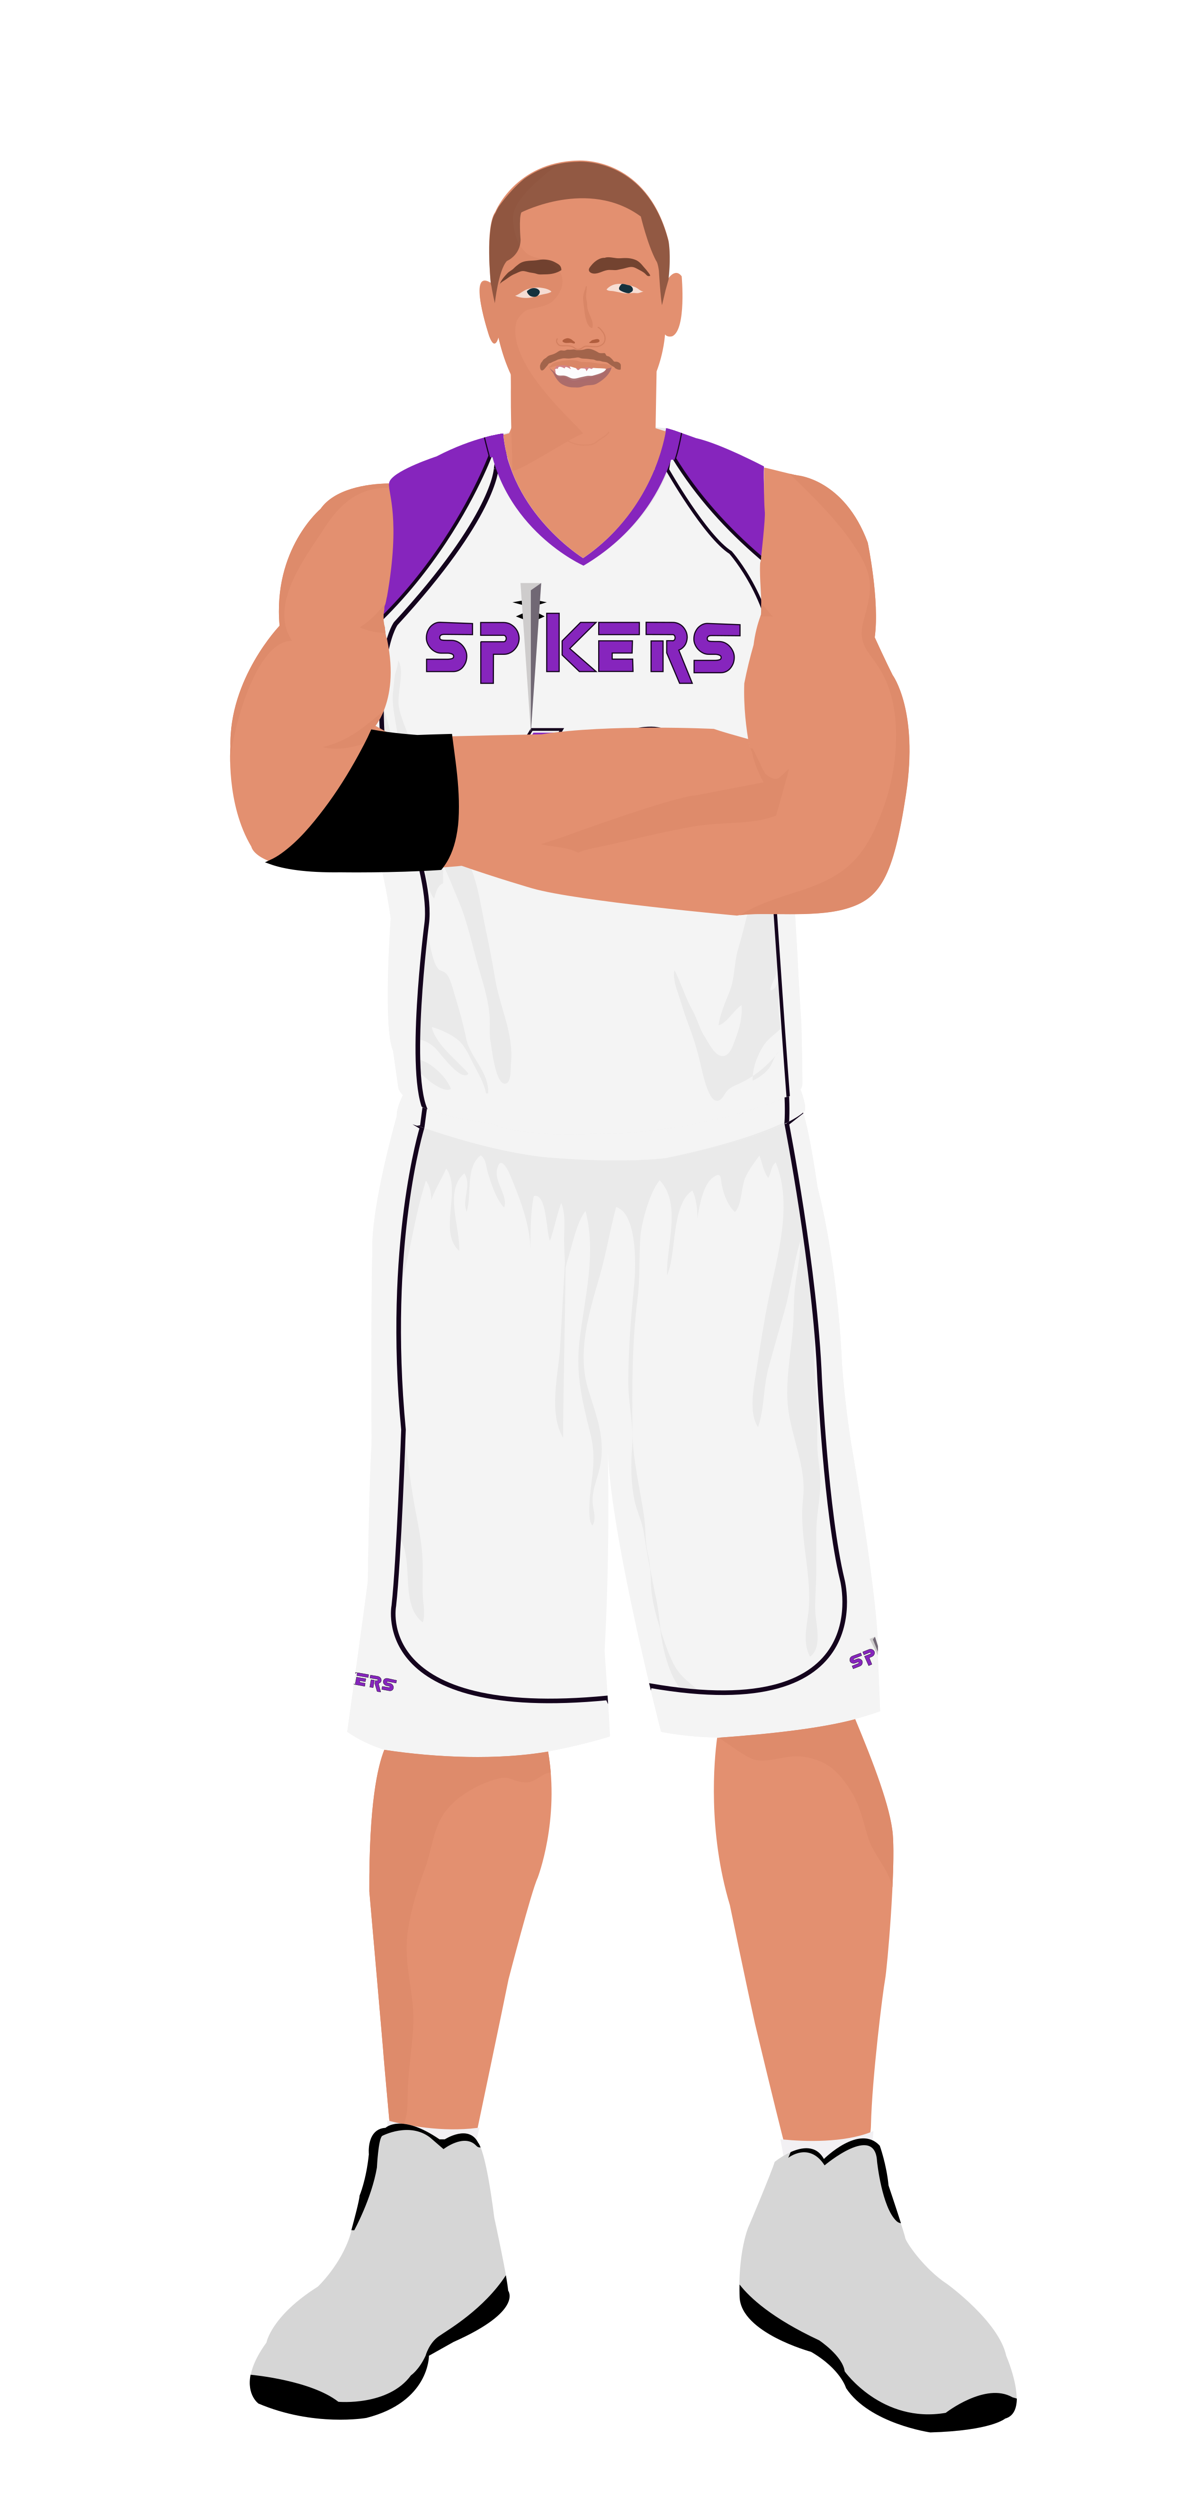 			<svg id="s63d2eff2a143d" xmlns="http://www.w3.org/2000/svg" xmlns:xlink="http://www.w3.org/1999/xlink" x="0px" y="0px" width="1029.1px" height="2172px" viewBox="0 0 1029.1 2172">
			
			<defs>
				<style type="text/css"><![CDATA[
								
									#s63d2eff2a143d .headband .base{fill:#F2F0F3;}
					#s63d2eff2a143d .headband .shadow{fill:#e8e6e9;}
					#s63d2eff2a143d .skin{fill:#e39070;}
					#s63d2eff2a143d .skin.shadow{fill:#de8b6b;}
					#s63d2eff2a143d .arms .wrap {fill:#000000;stroke-width:4;stroke:#000000}
					#s63d2eff2a143d .legs .wrap {fill:#7211a9;stroke-width:4;stroke:#7211a9}
					#s63d2eff2a143d .legs .socks {fill:#F2F0F3;stroke-width:3;stroke:#F2F0F3}
					#s63d2eff2a143d .shoes .base{fill:#d6d6d6;}
					#s63d2eff2a143d .shoes .sole{fill:#000000;}
								#s63d2eff2a143d .waist-base .uniform{fill:#e5e5e5;}
				]]></style>
			</defs>

			<defs><style type="text/css"><![CDATA[
#s63d2eff2a143d .uniform{fill:#f4f4f4;}
#s63d2eff2a143d .uniform.shadow{fill:#eaeaea;}
#s63d2eff2a143d .uniform-pattern .pattern-1{fill:#8625BD;}
#s63d2eff2a143d .uniform-pattern .pattern-2{fill:#f4f4f4;}
#s63d2eff2a143d .uniform-pattern .pattern-3{fill:#f4f4f4; stroke:#14041d;}
#s63d2eff2a143d .uniform-pattern .pattern-4{fill:#8625BD; stroke:#14041d;}
#s63d2eff2a143d .uniform-pattern .pattern-5{fill:#8625BD; stroke:#14041d;}
#s63d2eff2a143d .uniform-pattern .identifiers .logo path{ fill:#8625BD;stroke:#14041d;}
#s63d2eff2a143d .uniform-pattern .identifiers .number .front path{ fill:#8625BD; stroke-width:10; stroke:#f4f4f4;}
#s63d2eff2a143d .uniform-pattern .identifiers .number .stroke path{ fill:#14041d; stroke-width:40; stroke:#14041d;}
]]></style></defs>
<g class="uniform uniform-base"><g class="jersey jersey-base"><path class="uniform" d="M324.6,723.6c5.6,24.6,11.8,49.4,15,74.4c0,0-6.9,94.4,2,114.8l4.6,31.9c0,0,0.9,21.2,82.3,31.8c0,0,19.5,12.4,96.4,8c0,0,38,2.7,106.2-14.2c0,0,38-9.7,50.4-16.8c0,0,15.9-1.8,15.9-12.4c0-10.6-0.2-23.7-0.9-51.5c0,0-2.7-42.5-3.3-58.4c0,0-3.8-66.1-4.6-78.5c0,0,8.8-61,9.7-84c0,0,0-29.2,2.7-52.2c0,0-31-101.7-31.9-129.2c0,0-6.4-60.2-5.1-82.1c0,0-37.8-19.9-59.1-24.6c0,0-21.9-8-25.9-8.6c0,0-8,69-72.3,112.8c0,0-63.3-39.2-69.4-108.2c0,0-24.8,2.7-57.9,19.9c0,0-34.1,11.1-40.3,20.8c-6.2,9.7,15,39.8-19.5,169c0,0.1,0,0.2,0,0.3c-1.4,11.4-2.8,22.8-4.4,34.2c-1.8,12.6-6.1,26.6-5.9,39.2c0.1,8.7,6.8,32.3,14.3,56.9"/><path class="uniform shadow" d="M323.6,716.8c7.7,25.1,16.4,51.1,20.1,63.2c5.9,19.1,7.8,36,7.8,56.5c0,13.7-3.5,25.5-6.7,38.5c-1.8,7.5-4.8,23.2-0.1,30c1.5-4.8,3.2-9.7,4.8-14.4c2,11.6,5.2,29.3,13.3,38.7c4.7,5.4,21.2,20.9,29.2,16.7c-3.4-8.5-9.9-15-17.2-20.5c-6.8-5.1-18.4-5.7-16.7-15.8c2.1-12.8,16.7-3.4,21.7,2.4c4,4.6,21.5,28.1,27.4,20.6c-9.6-11.3-28.8-25.5-31.9-40.5c6.6,1.6,17.7,6.8,23,11.4c6.1,5.3,9.3,13.2,12.9,20.2c3.9,7.7,9.9,17.5,11.2,26c0.4,0,1.4,0.1,1.9,0.1c1-18.7-15.7-31-19.1-47.7c-2.6-12.6-6.2-25.7-10-37.8c-1.6-5.3-3.7-14.9-7.6-18.8c-1.8-1.9-5.1-2.1-6.5-3.7c-4.8-5.3-6.5-18.1-8.3-24.8c-2.7-9.9-7.8-17.5-12.8-26.5c-10.3-18.7-17.7-45.6-15.7-67c2,1.6,4,3,6.4,3.4c0.1-2.9,0.5-5.9,1.2-8.7c3.6,7.3,8.8,14.4,12.9,21.6c6.9,12.2,4,30.2,12.6,40.8c1.2-4.7,2.7-11.5,7.7-13.3c0.2-4.9-0.4-10.4,0.6-14.9c4.5,9.2,8.2,19.2,12.3,28.7c8.4,19.5,12.2,39.5,18.1,59.8c4.3,14.9,9.3,30.2,9.6,45.8c0.1,6.3-0.5,12.5,0.8,18.7c0.9,4.7,4.2,38.4,13.3,35.8c4.6-1.3,4-13.6,4.3-17.2c2.6-26.3-9.5-48.4-13.7-73.5c-2.4-14.6-5.1-28.3-8.2-43c-4.7-22.2-7.3-45.6-18.4-65.5c-4-7.1-7-14.6-11.3-21c-5.4-8-10.6-16.2-14.1-25.7c-2.5-7-3.7-14.9-7.2-21.5c-3.2-6-8.6-10.3-11.2-16.9c-1.5-3.9-2.1-8-3.2-12c-2.8-10.5-8.7-21.2-10.2-31.8c-1.6-11.3,5.4-30.4-0.5-39.6c-0.1,5.7-3.1,11-3.4,16.8c-0.3,4-0.8,7.9-1.2,11.9c-1.6,18.5,8.7,40.8,3.2,58.1c-3.4-4-2.9-12.3-3.9-17c-3-15.1-6.7-28.3-14.3-42.2c4.7,11.9,4.8,27.3,4.9,40c0,9-2.3,17.2-2,26.3c0.3,8.8,2.9,17.1,3.9,25.7c-6.4-5.9-11.3,20.1-9,30.3"/><path class="uniform shadow" d="M660.1,650c0.5-11.7-0.1-23.1,2.5-34.4c1.1-4.9,2-9.6,2.1-14.6c0.2-7.3-0.3-15.1,0.1-22.2c8.2,10.1,11.9,22.7,19.1,33.2c1.6-4.2,0.5-10.4,0.7-15.1c7.3,7,11,25.7,11.9,35.4c1.5,16.6-4.4,33.9-8.1,49.9c-2.7,11.9-3.5,24.1-5.2,36.1c-2.2,15.5-7.6,30.4-6.5,46.5c7.1-1.3,7.5,10.2,6.6,14.9c-2.5,13.6-5.1,23.4-4.7,37.4c0.3,10.3-2.1,18.9-4,28.8c-0.8,4.1-5.6,11.5-4.9,14.6c9.6-2.8,4.5-17.3,10.9-19.4c0.7,10.5-3.3,18.2-3.9,28.2c-0.5,8.7,1.1,16.9,2.1,25.4c2.1-1,3.5-3.2,3.7-5.5c-5.7,7.8-14.4,11.6-19.5,20.1c-5.2,8.6-9.2,19.4-8.8,29.5c5.8-2.7,12.5-7.4,15.7-13.1c2.9-5,2.9-8.3,7.4-12.3c-9.7,11.7-19.8,20.7-33.3,27.3c-4.8,2.3-8.8,3.3-12.4,7.4c-2.2,2.5-4.3,9-9.2,8.1c-7.2-1.3-11.9-24.9-13.5-31.6c-2.9-12.9-6.6-24.2-11.2-36.4c-3.2-8.5-5.7-17.4-8.6-26c-2-5.8-4.4-13.7-2.8-19.3c5.8,11.3,9.2,23.4,15.5,34.6c4.3,7.7,6.1,16.1,10.9,23.4c3.2,5,8.4,16.2,15,16.5c7.1,0.3,9.7-10.3,11.7-15.5c3.6-9.2,5.9-18.7,5.1-28.7c-6.7,4.3-12.6,15.5-20,17.6c1.4-10,5.9-20,9.7-29.6c4.6-11.7,3.7-24.4,7.3-36.6c6.2-20.7,10.5-42.1,16.7-62.9c6.9-23.3,15.6-61.2,6.3-85.4c-5.1,4.4-4.9,13.3-6.2,19.6c-1.6,7.6-3.8,15.4-7,22.5c-4.8,10.7-11.6,15.3-23.7,17.1c-0.4-6.1,2.7-12,3.3-18.1c0.4-3.8-0.8-8.1-0.1-11.8c1.1-5.7,4.9-10.4,6-16c0.7-3.1,0.6-6.1,1.5-9c4.1,2.4,8.3,7.5,10,12.1c2.3-10.1,5.6-20.2,8.4-30.1c1.6-5.6,2.2-11.3,5.3-16.6"/><path class="uniform shadow" d="M424.4,379.2c11.1,80.6,82.8,112.2,82.8,112.2c80.8-47.9,81-116.6,81-116.6l-9-2.8c0,0-8,69-72.3,112.8c0,0-63.3-39.2-69.4-108.2l-11.5,2.2C425.4,378.9,424.9,379,424.4,379.2z"/><path class="uniform shadow" d="M506.8,484.8C571.2,441,579.2,372,579.2,372c-88.3-7.5-141.8,4.6-141.8,4.6C443.6,445.6,506.8,484.8,506.8,484.8z"/><path class="uniform shadow" d="M346.4,411c-3.3,2.1-5.9,4.2-7.2,6.3c-6.2,9.7,15,39.8-19.5,169c0,0.1,0,0.2,0,0.3c-1.4,11.4-2.8,22.8-4.4,34.2c-1.7,12.3-5.9,25.9-5.9,38.3C358.9,511.6,354,440.6,346.4,411z"/><path class="uniform shadow" d="M664.1,405.1c0,0-3.6-1.9-9.1-4.6c-2.9,33-6,131.5,45.4,222.1c0.2-2.1,0.4-4.2,0.6-6.3c0,0-31-101.7-31.9-129.2C669.2,487.2,662.8,427,664.1,405.1z"/></g><g class="waist waist-base"><path class="uniform shadow" d="M681.6,953.4c-12.4,7.1-50.4,16.8-50.4,16.8C563,987.1,525,984.4,525,984.4c-77,4.4-96.4-8-96.4-8c-52.5-6.8-71.5-18.1-78.3-25.2c-8.3,17.5-4.6,21.2-4.6,21.2c2,0.7,30.5,10,30.5,10c63.7,21.2,101.5,23.2,101.5,23.2c65.7,5.3,100.9,0.7,100.9,0.7c102.8-19.9,120.8-41.1,120.8-41.1c1.3-3.2-0.9-11.1-3.6-18.6C691.5,952.3,681.6,953.4,681.6,953.4z"/></g><g class="shorts shorts-base"><path class="uniform" d="M763,1437.6c2-38.5-23.2-183.8-23.2-183.8c-6-37.8-8-69.7-8-69.7c-4-89.6-21.2-152.6-21.2-152.6c-5.9-39.9-10-57.4-12.6-65.1c-5.6,4.8-31.3,22.8-119.5,39.9c0,0-35.2,4.6-100.9-0.7c0,0-37.8-2-101.5-23.2c0,0-28.5-9.3-30.5-10c0,0-0.6-0.7-0.8-2.7c-24.2,87.8-21.1,116.8-21.1,116.8c-1.3,31.2-0.7,168.5-0.7,168.5c-2,24.5-3.3,118.8-3.3,118.8c-2,16.6-17.9,130.7-17.9,130.7c76.3,53.1,228.3,4,228.3,4c-0.7-19.2-4.6-74.3-4.6-74.3c4.4-80.5,3.3-151.7,2.8-172.8c3,75.8,46.3,243.1,46.3,243.1c92.9,17.9,190.4-17.9,190.4-17.9L763,1437.6z"/><path class="uniform shadow" d="M715.2,1168.2c4.1-13.7-1.4-30.5-2.9-44.3c-1.2-11.6-1.8-22.4-2.4-34.2c-0.6-12.1-4.5-21.5-6.4-33.5c-1.5-9.1-2.6-18.2-5.1-26.8c-5-17.4-10.4-35.5-16.9-53.1c-16.5,8-47.3,19.1-103,29.9c0,0-35.2,4.6-100.9-0.7c0,0-37.8-2-101.5-23.2c0,0-9.2-3-17.6-5.7c-0.3,7.2-1.7,15.1-2.6,20.1c-2.2,12.5-10.4,23.3-16.1,34.3c-6.5,12.4-4.2,25-6,38.4c-1.2,9.2-7.4,17.7-6.9,27.2c8.8-5.1,8.8-17,13.3-25.6c7.6,10.5,1.7,38.1,0,51.1c-2.4,18-1.1,36.9-1.1,55.1c0,19.4,0.2,38.8-2.7,57.5c-2.3,15,3.6,30.2,3.6,45.1c0,16.5-3.8,31.3-7.1,47.3c-4.3,20.4-6.6,34.8-1.7,55.2c4.2,17.6,2.8,35.7,7.1,53.2c2.2,9.1,6.4,17.2,9.5,26c1.9,5.3,2.6,12.4,6,16.7c-1.5-9.3-0.8-17-4.1-26.1c-2.4-6.6-5.5-12.8-7.9-19.4c-3.4-9.5-2.7-18.5-2.7-28.8c0-10.9-1.9-18.6-3.3-28.9c-2.1-15.5,3-29.1,7.8-44.2c19.1,19.4,1.8,62.2,23.9,78.6c2.4-7.4,0.2-16.5-0.1-24.3c-0.3-8.9,0.2-17.8,0-26.6c-0.4-20.7-5.4-39.3-8.6-59.4c-5.3-32.8-8.1-66-14.4-98.9c-5.3-27.9-5.8-51.7,2.6-79.1c9.7-31.6,13-64,23.2-95.4c3.2,4.1,4.8,10.7,4.6,16.9c3.5-9.7,8.5-17.5,13.1-27.5c13.5,19.3-7.3,54.8,11.2,71.6c1.1-20.5-13.4-52.2,4.5-67.4c6.8,10.8-2.5,22.6,2,33.3c4.8-14.6-1.5-38.4,12.2-48.9c4.8,3.1,4.7,10.4,6.4,15.7c2.8,8.9,7,22.5,14,29.7c3.6-9.9-8.2-21.9-6.3-32.4c2.4-13.2,8.4-3.2,11.5,4.2c8.5,20.1,17.6,44,17.7,65.9c0-16.7-0.2-31.5,2.8-47.7c11.5-3.3,10.7,31.4,14.1,39c3.8-10.8,5.8-22.3,9.8-33c4,9.3,2.5,21.4,2.5,31.5c0,6.7,0.4,13.5,0.7,20.3c-1.3,23.1-4.3,75-4.3,75.5c-1.8,23-9.9,55.6,2.8,76.7c-0.3-22.2,1.7-107.6,2.1-147.6c0.6-2.8,1.3-5.7,2.2-8.5c3.7-11.9,7.6-31.5,15.1-41c9.8,37.4-1.1,76.6-5.3,113.5c-3.3,29.4,2.6,52.1,9.5,79.8c4.6,18.4,2.4,31.5,0.2,49.5c-0.7,5.8-2.9,27.2,1.8,30.5c3.6-7.2,0.3-13.3,0-20c-0.6-10.5,3.7-19.5,6-29.4c5.8-25-2.4-44.7-9.8-68.7c-10-32.7,0.8-67,10-98.9c5.7-19.8,9-40.2,14.2-59.7c18.2,5.5,17.3,50.3,15.8,66.1c-2.8,28.8-5.2,57-5.2,86c0,19.4,4.9,37.3,3.3,56.4c-1.2,14.8-1,31.3,2,45.9c2,9.8,6.7,18.8,8.2,28.7c1.6,10.7,3.5,21.2,5.5,31.6c0.2,2.5,0.5,6,0.5,7.5c0.1,15.5,3.4,29.3,8.1,43.7c0.9,7,2.5,16.3,4.3,22.8c3.8,14.2,9.1,27.1,19.3,36.3c4.3,3.8,12.5,12.3,16.4,1.6c-8.8-10.1-20.3-15.8-27-27.4c-5-8.8-8.1-18.5-11.4-28.1c-0.3-0.8-0.9-3.1-1.3-4.8c-1.1-9.2-1.9-18.5-4-27.5c-1.6-7.2-3.5-17.6-4.9-25.1c-0.4-4.3-1.1-8.6-2.1-13c-2.4-10.4-1.6-20-3-30.4c-3.5-25.4-10.1-50.1-10.3-76.2c-0.3-38.4-0.4-76.3,4.4-114.1c2.4-18.4,1.1-36.7,2.6-54.8c1-12.4,8.4-39.1,16.7-48.4c19.5,20.3,5.4,57.7,6.4,82.5c8.4-18.6,3.4-61.4,22-73.7c3.1,6.4,4.5,15.5,4.3,24.4c2.2-14,5.7-30,13.5-35.6c7.9-5.7,6.3-0.1,8,7.6c1.8,8.2,5,16.3,11.1,22.4c6.3-6.2,5.4-22.1,9.3-30.5c3-6.4,8.3-13.6,12.1-18.6c2.1,5.6,3.9,15.1,7.7,19.4c2.8-5.1,2.2-9.9,6.4-13.5c15.2,37.2,1.4,81.1-6.2,118.7c-4.1,20.3-7.3,40.9-10.4,61.1c-2.2,14.3-7.4,37.3,1.3,50.2c5.7-16.8,4.4-34.9,9.2-52c4.4-15.9,8.6-31,13.2-46.9c6-20.5,8.2-42.7,14.2-62.5c0.3,13.6-3.1,26.9-4.6,40.5c-1.3,12.5-0.7,25-1.9,37.5c-2,21.2-6.4,44.7-4.1,66c2.9,26.5,16.2,51.9,13.1,79.4c-3.6,32.2,6.9,61.6,5.1,93.5c-0.8,14.3-6.5,30.6,1,43.9c11.2-8.4,4.8-28.4,4.5-40c-0.3-11.6,0.9-23.3,0.9-35c0-10.9,0-21.7,0-32.6c0-14.4,3.1-27.8,3.6-42c0.4-11.4-2.7-22.4-2.7-33.9c0-8.4,0-16.8,0-25.2c0-22.3-4.5-46.3-2.5-68.1C711.6,1162.6,714.2,1164.9,715.2,1168.2z"/></g></g><g class="mask-shorts"><g><defs><path id="s63d2eff2a143d-shorts-clip-path-def" d="M763,1437.6c2-38.5-23.2-183.8-23.2-183.8c-6-37.8-8-69.7-8-69.7c-4-89.6-21.2-152.6-21.2-152.6c-5.9-39.9-10-57.4-12.6-65.1c-5.6,4.8-31.3,22.8-119.5,39.9c0,0-35.2,4.6-100.9-0.7c0,0-37.8-2-101.5-23.2c0,0-28.5-9.3-30.5-10c0,0-0.6-0.7-0.8-2.7c-24.2,87.8-21.1,116.8-21.1,116.8c-1.3,31.2-0.7,168.5-0.7,168.5c-2,24.5-3.3,118.8-3.3,118.8c-2,16.6-17.9,130.7-17.9,130.7c76.3,53.1,228.3,4,228.3,4c-0.7-19.2-4.6-74.3-4.6-74.3c4.4-80.5,3.3-151.7,2.8-172.8c3,75.8,46.3,243.1,46.3,243.1c92.9,17.9,190.4-17.9,190.4-17.9L763,1437.6z"/></defs><clipPath id="s63d2eff2a143d-shorts-clip-path"><use xlink:href="#s63d2eff2a143d-shorts-clip-path-def" overflow="visible"/></clipPath></g></g><g class="mask-jersey"><g><defs><path id="s63d2eff2a143d-jersey-clip-path-def" d="M324.6,723.6c5.6,24.6,11.8,49.4,15,74.4c0,0-6.9,94.4,2,114.8l4.6,31.9c0,0,0.9,21.2,82.3,31.8c0,0,19.5,12.4,96.4,8c0,0,38,2.7,106.2-14.2c0,0,38-9.7,50.4-16.8c0,0,15.9-1.8,15.9-12.4c0-10.6-0.2-23.7-0.9-51.5c0,0-2.7-42.5-3.3-58.4c0,0-3.8-66.1-4.6-78.5c0,0,8.8-61,9.7-84c0,0,0-29.2,2.7-52.2c0,0-31-101.7-31.9-129.2c0,0-6.4-60.2-5.1-82.1c0,0-37.8-19.9-59.1-24.6c0,0-21.9-8-25.9-8.6c0,0-8,69-72.3,112.8c0,0-63.3-39.2-69.4-108.2c0,0-24.8,2.7-57.9,19.9c0,0-34.1,11.1-40.3,20.8c-6.2,9.7,15,39.8-19.5,169c0,0.1,0,0.2,0,0.3c-1.4,11.4-2.8,22.8-4.4,34.2c-1.8,12.6-6.1,26.6-5.9,39.2c0.1,8.7,6.8,32.3,14.3,56.9"/></defs><clipPath id="s63d2eff2a143d-jersey-clip-path"><use xlink:href="#s63d2eff2a143d-jersey-clip-path-def" overflow="visible"/></clipPath></g><g><defs><path id="s63d2eff2a143d-waist-clip-path-def" d="M681.6,953.4c-12.4,7.1-50.4,16.8-50.4,16.8C563,987.1,525,984.4,525,984.4c-77,4.4-96.4-8-96.4-8 c-52.5-6.8-71.5-18.1-78.3-25.2c-8.3,17.5-4.6,21.2-4.6,21.2c2,0.7,30.5,10,30.5,10c63.7,21.2,101.5,23.2,101.5,23.2 c65.7,5.3,100.9,0.7,100.9,0.7c102.8-19.9,120.8-41.1,120.8-41.1c1.3-3.2-0.9-11.1-3.6-18.6 C691.5,952.3,681.6,953.4,681.6,953.4z"/></defs><clipPath id="s63d2eff2a143d-waist-clip-path"><use xlink:href="#s63d2eff2a143d-waist-clip-path-def"  overflow="visible"/></clipPath></g></g>

<g class="uniform-pattern">
	<g class="identifiers">
		<g class="number">
						<svg x="0" y="600px" xmlns="http://www.w3.org/2000/svg" xmlns:xlink="http://www.w3.org/1999/xlink" width="100%" height="160" viewBox="0 0 108 85.5"><g class="stroke" transform="matrix(.95 0 0 1 0 70)"><g transform="scale(0.085) translate(0, 0) matrix(1 0 0 1 0 70)"><path
                    transform="translate(0,0)
                    rotate(180) scale(-1, 1)"
                    d="M516,125l-45,0C462,125 454,125 449,126C443,127 440,127 440,127C440,127 440,124 441,118C441,111 440,102 437,91l-24,-115l-131,-16l31,143C314,108 316,113 318,119C319,125 320,128 320,128C320,128 317,128 312,127C306,126 298,125 288,125l-267,0l19,91l289,453l143,0l-214,-338C246,312 234,294 223,278C211,261 201,248 192,238C192,238 194,238 199,239C203,240 208,240 213,240l110,0C329,240 335,240 340,240C345,239 347,239 347,239C347,239 347,241 348,246C349,251 349,254 350,257C353,271 358,291 365,316C371,341 378,365 385,390l36,117l110,24l-38,-177C492,348 490,341 489,334C487,326 485,318 483,310C481,302 479,294 478,287C476,280 475,274 474,269C471,258 469,250 468,246C467,241 466,239 466,239C466,239 470,239 478,240C485,240 492,240 498,240l42,0z" /><path
                    transform="translate(620,0)
                    rotate(180) scale(-1, 1)"
                    d="M556,528C556,480 542,435 514,393C485,351 444,306 391,259C380,249 366,237 350,223C333,209 316,195 299,181C282,166 265,153 248,140C231,127 215,116 202,107C213,108 229,110 249,111C268,112 286,112 303,112l200,0l-53,-112l-429,0l20,94C53,103 68,115 85,129C102,143 121,158 140,174C159,190 177,206 196,222C214,237 230,251 244,264C281,297 311,326 332,351C353,376 368,397 379,416C390,434 396,450 399,463C401,476 402,488 402,499C402,521 395,537 382,546C369,555 352,559 333,559C312,559 289,553 265,542C241,531 212,513 178,490l-54,88C167,610 209,635 251,652C292,669 339,677 390,677C415,677 438,673 459,666C480,659 497,649 512,636C526,623 537,607 545,589C552,570 556,550 556,528z" /></g></g></svg>
						<svg x="0" y="600px" xmlns="http://www.w3.org/2000/svg" xmlns:xlink="http://www.w3.org/1999/xlink" width="100%" height="160" viewBox="0 0 108 85.5"><g class="front" transform="matrix(.95 0 0 1 0 70)"><g transform="scale(0.085) translate(0, 0) matrix(1 0 0 1 0 70)"><path
                    transform="translate(0,0)
                    rotate(180) scale(-1, 1)"
                    d="M516,125l-45,0C462,125 454,125 449,126C443,127 440,127 440,127C440,127 440,124 441,118C441,111 440,102 437,91l-24,-115l-131,-16l31,143C314,108 316,113 318,119C319,125 320,128 320,128C320,128 317,128 312,127C306,126 298,125 288,125l-267,0l19,91l289,453l143,0l-214,-338C246,312 234,294 223,278C211,261 201,248 192,238C192,238 194,238 199,239C203,240 208,240 213,240l110,0C329,240 335,240 340,240C345,239 347,239 347,239C347,239 347,241 348,246C349,251 349,254 350,257C353,271 358,291 365,316C371,341 378,365 385,390l36,117l110,24l-38,-177C492,348 490,341 489,334C487,326 485,318 483,310C481,302 479,294 478,287C476,280 475,274 474,269C471,258 469,250 468,246C467,241 466,239 466,239C466,239 470,239 478,240C485,240 492,240 498,240l42,0z" /><path
                    transform="translate(620,0)
                    rotate(180) scale(-1, 1)"
                    d="M556,528C556,480 542,435 514,393C485,351 444,306 391,259C380,249 366,237 350,223C333,209 316,195 299,181C282,166 265,153 248,140C231,127 215,116 202,107C213,108 229,110 249,111C268,112 286,112 303,112l200,0l-53,-112l-429,0l20,94C53,103 68,115 85,129C102,143 121,158 140,174C159,190 177,206 196,222C214,237 230,251 244,264C281,297 311,326 332,351C353,376 368,397 379,416C390,434 396,450 399,463C401,476 402,488 402,499C402,521 395,537 382,546C369,555 352,559 333,559C312,559 289,553 265,542C241,531 212,513 178,490l-54,88C167,610 209,635 251,652C292,669 339,677 390,677C415,677 438,673 459,666C480,659 497,649 512,636C526,623 537,607 545,589C552,570 556,550 556,528z" /></g></g></svg>
		</g>
		<g class="logo">
			<g>
				<path stroke-miterlimit="10" d="M370.8,583.4v-10.7h17.9c1.6,0,2.9-0.2,4-0.5
					c1.1-0.3,1.6-1,1.6-2.1c0-0.9-0.5-1.6-1.6-2c-1-0.4-2.2-0.7-3.5-0.7h-5.6c-1.7,0-3.4-0.3-5-1.1c-1.6-0.8-3-1.8-4.2-3.1
					c-1.2-1.3-2.1-2.7-2.8-4.3c-0.7-1.6-1-3.2-1-4.8c0-1.7,0.3-3.4,0.8-5c0.6-1.6,1.4-3,2.4-4.3c1-1.2,2.3-2.2,3.7-3
					c1.5-0.8,3.1-1.2,4.8-1.2l28.4,1.1v9.6l-23-0.2c-0.2,0-0.5,0-0.7,0c-0.2,0-0.5,0-1,0c-2.5,0-3.8,0.9-3.8,2.8c0,1,0.5,1.7,1.4,2
					c1,0.3,2.6,0.4,4.9,0.4h3.7c2,0,3.9,0.4,5.5,1.2c1.6,0.8,3.1,1.9,4.2,3.2c1.2,1.3,2.1,2.8,2.8,4.4c0.7,1.7,1,3.3,1,5
					s-0.3,3.3-0.8,4.9c-0.6,1.6-1.4,3-2.4,4.3c-1,1.3-2.3,2.3-3.7,3c-1.4,0.7-3,1.1-4.8,1.1H370.8z"/>
				<path stroke-miterlimit="10" d="M417.8,557.5h20c0.7,0,1.2-0.3,1.6-0.9
					c0.4-0.6,0.6-1.2,0.6-1.9c0-0.7-0.2-1.4-0.6-1.9c-0.4-0.6-1-0.9-1.6-0.9h-20v-11.1h20c1.8,0,3.5,0.4,5.2,1.1
					c1.6,0.8,3,1.8,4.2,3c1.2,1.3,2.2,2.7,2.9,4.4c0.7,1.7,1.1,3.5,1.1,5.3c0,1.9-0.4,3.7-1.1,5.3c-0.7,1.7-1.7,3.1-2.9,4.4
					c-1.2,1.3-2.6,2.3-4.2,3c-1.6,0.8-3.3,1.1-5.2,1.1h-8.9l-0.1,25.2h-10.9V557.5z"/>
				<path stroke-miterlimit="10" d="M475.2,532.8h10.8l0,50.6h-10.8V532.8z M504.6,540.7h13.5
					l-22.9,22.7l22.9,20h-14.5L488.6,569v-12.2L504.6,540.7z"/>
				<path stroke-miterlimit="10" d="M520.4,540.7h35.3v10.6h-35.3V540.7z M520.4,556.7h29.3
					l-0.3,10.6h-17.3v5.3h17.8l0.3,10.7h-29.8V556.7z"/>
				<path stroke-miterlimit="10" d="M584.7,556.7c0.6,0,1.1-0.3,1.5-0.8c0.4-0.6,0.6-1.2,0.6-1.9
					c0-0.7-0.2-1.3-0.6-1.9c-0.4-0.6-0.9-0.8-1.5-0.8l-23.1-0.1v-10.6l23.1,0.1c1.7,0,3.3,0.3,4.9,1c1.5,0.7,2.9,1.6,4,2.8
					c1.1,1.2,2,2.6,2.7,4.2c0.7,1.6,1,3.4,1,5.2c-0.3,5.2-2.7,8.9-7.3,10.9l11.7,28.8h-11l-11.2-26.4v-10.6H584.7z M565.9,583.4
					v-26.6h10.4v26.6H565.9z"/>
				<path stroke-miterlimit="10" d="M603.3,584.4v-10.7h17.9c1.6,0,2.9-0.2,4-0.5
					c1.1-0.3,1.6-1,1.6-2.1c0-0.9-0.5-1.6-1.6-2c-1-0.4-2.2-0.7-3.5-0.7h-5.6c-1.7,0-3.4-0.3-5-1.1c-1.6-0.8-3-1.8-4.2-3.1
					c-1.2-1.3-2.1-2.7-2.8-4.3c-0.7-1.6-1-3.2-1-4.8c0-1.7,0.3-3.4,0.8-5c0.6-1.6,1.4-3,2.4-4.3c1-1.2,2.3-2.2,3.7-3
					c1.5-0.8,3.1-1.2,4.8-1.2l28.4,1.1v9.6l-23-0.2c-0.2,0-0.5,0-0.7,0c-0.2,0-0.5,0-1,0c-2.5,0-3.8,0.9-3.8,2.8c0,1,0.5,1.7,1.4,2
					c1,0.3,2.6,0.4,4.9,0.4h3.7c2,0,3.9,0.4,5.5,1.2c1.6,0.8,3.1,1.9,4.2,3.2c1.2,1.3,2.1,2.8,2.8,4.4c0.7,1.7,1,3.3,1,5
					s-0.3,3.3-0.8,4.9c-0.6,1.6-1.4,3-2.4,4.3c-1,1.3-2.3,2.3-3.7,3c-1.4,0.7-3,1.1-4.8,1.1H603.3z"/>
			</g>
			<polygon points="445.4,523.2 461.4,520.5 475.2,523.2 461.4,527.5 			"/>
			<polygon points="448.4,535.5 461.9,529.5 473.4,535.5 461.9,540.7 			"/>
			<polygon fill="#CECCCC" points="452.4,506.5 470.4,506.5 461.4,636.5 			"/>
			<polyline opacity="0.5" fill="#14041D" points="452.4,506.5 461.4,512.8 470.4,506.5 461.4,636.5 461.4,512.8 			"/>
		</g>
	</g>
	<g class="shorts" clip-path="url(#s63d2eff2a143d-shorts-clip-path)">
		<path class="pattern-3" stroke-width="4" stroke-miterlimit="10" d="M366.9,979.4
			c0,0-31.5,101.6-16.2,262.6c0,0-4.1,115-8.4,153c0,0-19.9,100,185.9,80l16.8,36l-30.5,47L294,1537l-38-43l59-499l-5.7-50.3
			L366.9,979.4"/>
		<path class="pattern-3" stroke-width="4" stroke-miterlimit="10" d="M683.8,976
			c0,0,25,128,28.6,222c0,0,5.6,116,19.6,174c0,0,34.2,127.7-167.4,92.3L555,1511l41,41l220-9l-25-429l-32-197L683.8,976"/><g id="logos">
			<g id="logo_1_">
				<path fill="#8625BD" stroke="#14041D" stroke-width="0.262" stroke-miterlimit="10" d="M267.3,1456l0.5-2.6l5,0.9
					c0.4,0.1,0.8,0.1,1.1,0.1c0.3,0,0.5-0.2,0.5-0.4c0-0.2-0.1-0.4-0.3-0.6c-0.3-0.2-0.6-0.3-1-0.3l-1.5-0.3
					c-0.5-0.1-0.9-0.2-1.3-0.5c-0.4-0.3-0.7-0.6-1-0.9c-0.3-0.4-0.5-0.8-0.6-1.2c-0.1-0.4-0.1-0.8-0.1-1.2c0.1-0.4,0.2-0.8,0.4-1.1
					c0.2-0.4,0.5-0.7,0.8-0.9c0.3-0.2,0.7-0.4,1.2-0.5c0.4-0.1,0.9-0.1,1.4,0l7.8,1.7l-0.4,2.3l-6.4-1.2c-0.1,0-0.1,0-0.2,0
					c-0.1,0-0.1,0-0.3-0.1c-0.7-0.1-1.1,0-1.2,0.5c0,0.2,0.1,0.4,0.3,0.5c0.3,0.1,0.7,0.2,1.3,0.3l1,0.2c0.6,0.1,1.1,0.3,1.5,0.6
					c0.4,0.3,0.8,0.6,1,1c0.3,0.4,0.5,0.8,0.6,1.2c0.1,0.4,0.1,0.8,0.1,1.2s-0.2,0.8-0.4,1.1c-0.2,0.4-0.5,0.7-0.8,0.9
					c-0.3,0.3-0.7,0.4-1.2,0.5c-0.4,0.1-0.9,0.1-1.4,0L267.3,1456z"/>
				<path fill="#8625BD" stroke="#14041D" stroke-width="0.262" stroke-miterlimit="10" d="M281.4,1452.1l5.5,1
					c0.2,0,0.3,0,0.5-0.1c0.1-0.1,0.2-0.3,0.3-0.4c0-0.2,0-0.3-0.1-0.5c-0.1-0.2-0.2-0.3-0.4-0.3l-5.5-1l0.5-2.7l5.5,1
					c0.5,0.1,1,0.3,1.4,0.5c0.4,0.3,0.8,0.6,1,0.9c0.3,0.4,0.5,0.8,0.6,1.2c0.1,0.4,0.1,0.9,0.1,1.3s-0.3,0.9-0.5,1.2
					c-0.3,0.4-0.6,0.7-1,0.9c-0.4,0.2-0.8,0.4-1.3,0.5c-0.5,0.1-1,0.1-1.5,0l-2.5-0.4l-1.1,6l-3-0.5L281.4,1452.1z"/>
				<path fill="#8625BD" stroke="#14041D" stroke-width="0.262" stroke-miterlimit="10" d="M298.4,1449l3,0.5l-2.1,12.1l-3-0.5
					L298.4,1449z M306.2,1452.4l3.8,0.7l-7.3,4.3l5.5,5.9l-4-0.7l-3.6-4.2l0.5-2.9L306.2,1452.4z"/>
				<path fill="#8625BD" stroke="#14041D" stroke-width="0.262" stroke-miterlimit="10" d="M310.6,1453.1l9.8,1.7l-0.4,2.5
					l-9.8-1.7L310.6,1453.1z M309.9,1457l8.1,1.4l-0.5,2.5l-4.8-0.8l-0.2,1.3l4.9,0.9l-0.4,2.6l-8.3-1.5L309.9,1457z"/>
				<path fill="#8625BD" stroke="#14041D" stroke-width="0.262" stroke-miterlimit="10" d="M327.8,1460.1c0.2,0,0.3,0,0.5-0.1
					c0.1-0.1,0.2-0.3,0.2-0.4c0-0.2,0-0.3-0.1-0.5c-0.1-0.2-0.2-0.2-0.4-0.3l-6.4-1.1l0.4-2.5l6.4,1.1c0.5,0.1,0.9,0.2,1.3,0.5
					c0.4,0.2,0.7,0.5,1,0.9c0.3,0.3,0.5,0.7,0.6,1.1c0.1,0.4,0.1,0.9,0.1,1.3c-0.3,1.2-1.1,2-2.5,2.3l2,7.5l-3.1-0.5l-2-6.9l0.4-2.5
					L327.8,1460.1z M321.4,1465.6l1.1-6.4l2.9,0.5l-1.1,6.4L321.4,1465.6z"/>
				<path fill="#8625BD" stroke="#14041D" stroke-width="0.262" stroke-miterlimit="10" d="M331.8,1467.6l0.5-2.6l5,0.9
					c0.4,0.1,0.8,0.1,1.1,0.1c0.3,0,0.5-0.2,0.5-0.4c0-0.2-0.1-0.4-0.3-0.6c-0.3-0.2-0.6-0.3-1-0.3l-1.5-0.3
					c-0.5-0.1-0.9-0.2-1.3-0.5c-0.4-0.3-0.7-0.6-1-0.9c-0.3-0.4-0.5-0.8-0.6-1.2c-0.1-0.4-0.1-0.8-0.1-1.2c0.1-0.4,0.2-0.8,0.4-1.1
					c0.2-0.4,0.5-0.7,0.8-0.9c0.3-0.2,0.7-0.4,1.2-0.5c0.4-0.1,0.9-0.1,1.4,0l7.8,1.7l-0.4,2.3l-6.4-1.2c-0.1,0-0.1,0-0.2,0
					c-0.1,0-0.1,0-0.3-0.1c-0.7-0.1-1.1,0-1.2,0.5c0,0.2,0.1,0.4,0.3,0.5c0.3,0.1,0.7,0.2,1.3,0.3l1,0.2c0.6,0.1,1.1,0.3,1.5,0.6
					c0.4,0.3,0.8,0.6,1,1c0.3,0.4,0.5,0.8,0.6,1.2c0.1,0.4,0.1,0.8,0.1,1.2c-0.1,0.4-0.2,0.8-0.4,1.1c-0.2,0.4-0.5,0.7-0.8,0.9
					c-0.3,0.3-0.7,0.4-1.2,0.5c-0.4,0.1-0.9,0.1-1.4,0L331.8,1467.6z"/>
				<polygon fill="#CECCCC" points="293.2,1441.6 298.2,1442.5 290.2,1473.2 				"/>
				<polyline opacity="0.5" fill="#14041D" points="293.2,1441.6 295.4,1443.6 298.2,1442.5 290.2,1473.2 295.4,1443.6 				"/>
			</g>
			<g id="logo_2_">
				<path fill="#8625BD" stroke="#14041D" stroke-width="0.262" stroke-miterlimit="10" d="M741.6,1449.7l-1-2.4l4.7-1.9
					c0.4-0.2,0.8-0.3,1-0.5c0.3-0.2,0.3-0.4,0.2-0.7c-0.1-0.2-0.3-0.3-0.6-0.3c-0.3,0-0.6,0.1-1,0.2l-1.5,0.6
					c-0.5,0.2-0.9,0.3-1.4,0.3c-0.5,0-0.9-0.1-1.4-0.2c-0.4-0.2-0.8-0.4-1.1-0.7c-0.3-0.3-0.6-0.6-0.7-1c-0.2-0.4-0.2-0.8-0.2-1.2
					c0-0.4,0.1-0.8,0.2-1.2c0.2-0.4,0.4-0.7,0.7-1.1c0.3-0.3,0.7-0.6,1.1-0.8l7.5-2.8l0.9,2.2l-6,2.4c-0.1,0-0.1,0-0.2,0.1
					c-0.1,0-0.1,0-0.3,0.1c-0.7,0.3-0.9,0.6-0.7,1c0.1,0.2,0.3,0.3,0.6,0.3c0.3,0,0.7-0.2,1.3-0.4l1-0.4c0.5-0.2,1-0.3,1.5-0.3
					c0.5,0,1,0.1,1.4,0.3c0.4,0.2,0.8,0.4,1.1,0.7c0.3,0.3,0.6,0.6,0.7,1c0.2,0.4,0.2,0.8,0.2,1.2c0,0.4-0.1,0.8-0.2,1.2
					c-0.2,0.4-0.4,0.8-0.7,1.1c-0.3,0.3-0.7,0.6-1.1,0.8L741.6,1449.7z"/>
				<path fill="#8625BD" stroke="#14041D" stroke-width="0.262" stroke-miterlimit="10" d="M751.4,1438.9l5.2-2.1
					c0.2-0.1,0.3-0.2,0.3-0.4c0.1-0.2,0.1-0.3,0-0.5c-0.1-0.2-0.2-0.3-0.3-0.4c-0.2-0.1-0.3-0.1-0.5,0l-5.2,2.1l-1-2.5l5.2-2.1
					c0.5-0.2,1-0.3,1.4-0.3c0.5,0,1,0.1,1.4,0.2c0.4,0.2,0.8,0.4,1.2,0.7c0.3,0.3,0.6,0.7,0.8,1.1c0.2,0.4,0.2,0.9,0.2,1.3
					c0,0.5-0.1,0.9-0.3,1.3c-0.2,0.4-0.5,0.8-0.8,1.1c-0.4,0.3-0.8,0.6-1.2,0.8l-2.3,0.9l2.3,5.7l-2.8,1.2L751.4,1438.9z"/>
				<path fill="#8625BD" stroke="#14041D" stroke-width="0.262" stroke-miterlimit="10" d="M764.1,1427.3l2.8-1.1l4.6,11.4
					l-2.8,1.1L764.1,1427.3z M772.5,1425.9l3.5-1.4l-3.9,7.5l7.8,2.1l-3.8,1.5l-5.3-1.6l-1.1-2.8L772.5,1425.9z"/>
				<path fill="#8625BD" stroke="#14041D" stroke-width="0.262" stroke-miterlimit="10" d="M776.7,1424.3l9.2-3.8l1,2.4l-9.2,3.8
					L776.7,1424.3z M778.1,1427.9l7.6-3.1l0.9,2.4l-4.5,1.8l0.5,1.2l4.6-1.9l1,2.4l-7.8,3.2L778.1,1427.9z"/>
				<path fill="#8625BD" stroke="#14041D" stroke-width="0.262" stroke-miterlimit="10" d="M794.9,1421c0.2-0.1,0.3-0.2,0.3-0.3
					c0-0.2,0-0.3,0-0.5c-0.1-0.2-0.2-0.3-0.3-0.4c-0.1-0.1-0.3-0.1-0.5,0l-6,2.4l-1-2.4l6-2.4c0.4-0.2,0.9-0.3,1.4-0.3
					c0.5,0,0.9,0.1,1.3,0.2c0.4,0.1,0.8,0.4,1.1,0.7c0.3,0.3,0.6,0.7,0.7,1.1c0.4,1.2,0.1,2.3-0.9,3.2l5.7,5.2l-2.9,1.2l-5.3-4.8
					l-1-2.4L794.9,1421z M792.4,1429l-2.4-6l2.7-1.1l2.4,6L792.4,1429z"/>
				<path fill="#8625BD" stroke="#14041D" stroke-width="0.262" stroke-miterlimit="10" d="M802.3,1425.3l-1-2.4l4.7-1.9
					c0.4-0.2,0.8-0.3,1-0.5c0.3-0.2,0.3-0.4,0.2-0.7c-0.1-0.2-0.3-0.3-0.6-0.3c-0.3,0-0.6,0.1-1,0.2l-1.5,0.6
					c-0.5,0.2-0.9,0.3-1.4,0.3c-0.5,0-0.9-0.1-1.4-0.2c-0.4-0.2-0.8-0.4-1.1-0.7c-0.3-0.3-0.6-0.6-0.7-1c-0.2-0.4-0.2-0.8-0.2-1.2
					c0-0.4,0.1-0.8,0.2-1.2c0.2-0.4,0.4-0.7,0.7-1.1c0.3-0.3,0.7-0.6,1.1-0.8l7.5-2.8l0.9,2.2l-6,2.4c-0.1,0-0.1,0-0.2,0.1
					c-0.1,0-0.1,0-0.3,0.1c-0.7,0.3-0.9,0.6-0.7,1c0.1,0.2,0.3,0.3,0.6,0.3c0.3,0,0.7-0.2,1.3-0.4l1-0.4c0.5-0.2,1-0.3,1.5-0.3
					c0.5,0,1,0.1,1.4,0.3c0.4,0.2,0.8,0.4,1.1,0.7c0.3,0.3,0.6,0.6,0.7,1c0.2,0.4,0.2,0.8,0.2,1.2c0,0.4-0.1,0.8-0.2,1.2
					c-0.2,0.4-0.4,0.8-0.7,1.1c-0.3,0.3-0.7,0.6-1.1,0.8L802.3,1425.3z"/>
				<polygon fill="#CECCCC" points="755.8,1423.8 760.5,1421.9 770.1,1452.1 				"/>
				<polyline opacity="0.5" fill="#14041D" points="755.8,1423.8 758.7,1424.3 760.5,1421.9 770.1,1452.1 758.7,1424.3 				"/>
			</g>
		</g>
	</g>
	<g class="jersey" clip-path="url(#s63d2eff2a143d-jersey-clip-path)">
		<path class="pattern-3" stroke-width="4" stroke-miterlimit="10" d="M431.2,407.3
			c0,0-1.2,41-87.2,134.4c0,0-19.4,25.5-9.8,121.3c0,0,42.8,94,36.6,140c0,0-17.2,132.8,0,163.4c17.2,30.6,0,0,0,0L256,980l34-669
			h155.4L431.2,407.3"/>
		<path class="pattern-3" stroke-width="3" stroke-miterlimit="10" d="M580.1,408
			c0,0,32.9,58,54.9,72c0,0,40,44.7,38,104.4c0,0-11.9,85.6,0.1,197.6c0,0,10.4,155.4,13.7,191.7c3.2,36.3,0,0,0,0l55.2-7.3
			L705.7,360l-115-21.5L580.1,408"/>
		<path class="pattern-5" stroke-width="3" stroke-miterlimit="10" d="M427.1,393.2c0,0-0.5,1.4-1.5,4
			C414.6,424.6,344.4,584.6,180,623l22-430l600,154.3l36,237c0,0-176.6-55.4-256.3-193.4L427.1,393.2"/>
		<path class="pattern-4" fill="#14041D" d="M425.5,397.2c0,0-10.5-37.9-11.5-54.2s181.3,17.3,181.3,17.3s-4.9,30.2-8.6,39.1"/>
	</g>
	<g class="waist" clip-path="url(#s63d2eff2a143d-waist-clip-path)">
		<path class="pattern-2" d="M686.8,946.9c-13,7.9-52.8,18.8-52.8,18.8c-71.3,18.8-111.2,15.8-111.2,15.8
			c-80.6,5-101-8.9-101-8.9c-23.1-3.2-39.9-8.2-52.2-13.5c-17-7.3-25.4-15.3-29.6-19.9c-8.7,19.5-5,29-5,29c2.1,0.7,32,11.1,32,11.1
			c66.7,23.8,106.3,26,106.3,26c68.8,5.9,105.6,0.7,105.6,0.7c107.7-22.3,126.4-46,126.4-46c1.3-3.5-1-12.4-3.7-20.8
			C697.2,945.7,686.8,946.9,686.8,946.9z"/>
		<polygon class="pattern-3" stroke-width="4" stroke-miterlimit="10" points="369.6,959.1 
			366.9,979.4 315,985.4 326,904 		"/>
		<path class="pattern-3" stroke-width="4" stroke-miterlimit="10" d="M683.8,950.5
			c0,0,0.8,14.5,0,25.5l57.2,19l-19-91L683.8,950.5z"/>
	</g>
	<g class="collar" clip-path="url(#s63d2eff2a143d-jersey-clip-path)">
		<path class="pattern-1" stroke-width="2" stroke-miterlimit="10" d="M424.4,379.2
			c11.1,80.6,82.8,112.2,82.8,112.2c80.8-47.9,83.5-126.7,83.5-126.7l-11.3,4.7c0,0-8.1,71.6-72.5,115.4c0,0-67.2-44.4-70.2-112.8
			l-18.9-24.6C417.3,347.5,424.9,379,424.4,379.2z"/>
	</g>
</g>			
						
						<g class="neck"><path class="skin" d="M506.8,484.8c56.8-38.6,69.6-96.8,71.9-110l-10.9-3.4l-8.2-18.3H452.2l-9.7,23.3l-5,1.3 C444.2,446,506.8,484.8,506.8,484.8z"/></g>
			
			<g class="pose pose-2">
	<g class="legs">
		<path class="left skin" d="M743.3,1493.5c-28.5,7.7-72.4,12.9-120,16.2c-2.7,19.9-8.2,81.2,11.1,145.4
			c0,0,13.2,64,21.8,102.9c0,0,23.1,96.9,31.2,125.8c8.1,28.9,68.7,4.2,69.6-37.3c0.9-41.4,10.4-116.8,12.3-126.9
			c1.9-10.1,9.2-95.3,6.7-125.9C774.1,1570.4,759.3,1531.7,743.3,1493.5z"/>
		<path class="right skin" d="M334,1520.2c-5.8,14.7-13.3,46.9-13,122.9c0,0,12.4,140.9,12.5,144.2
			c0.2,3.3,6,67.1,6,67.1l72,11.6c0,0,27.9-133,30.5-146.5c0,0,20-77.2,25.3-88.1c0,0,19.4-50.1,9.1-109.7
			C433,1529.1,380.1,1527.1,334,1520.2z"/>
		<path class="skin shadow" d="M476.2,1540.2c0.7-0.2,1.6-0.3,2.5-0.3c-0.5-6-1.2-12.1-2.3-18.3
			c-43.4,7.5-96.3,5.5-142.4-1.5c-5.8,14.7-13.3,46.9-13,122.9c0,0,12.4,140.9,12.5,144.2c0.2,3,4.8,53.4,5.8,64.8
			c0.7,0.8,1.3,1.7,1.9,2.6l4.2,0.7l0.2-0.7c10.5-12.9,8.2-27.2,9-43.1c0.9-16.6,3.5-33.1,4.5-49.6c1.9-30.8-9.2-54.5-4.5-85
			c2.9-19.3,7.8-34.9,14.7-53.3c5.4-14.5,7-32.7,15.5-46.5c9.7-15.6,30.4-27.3,47.9-31.9c11.5-3,12.1,3,24.4,3.2
			C464.6,1548.6,469.9,1542,476.2,1540.2z"/>
		<path class="skin shadow" d="M775.7,1639.6c0.8-18.2,1.2-35.2,0.3-45.8c-1.9-23.4-16.8-62.1-32.7-100.3
			c-28.1,7.6-71.3,12.7-118.1,16c1.5,1.5,3.9,3,8.1,5.9c4.9,3.4,17.5,12.7,24.2,13.7c14.4,2,27-5.6,42.5-2.7
			c19.4,3.5,28.9,12.8,38.8,28.2c9.2,14.2,11.3,28.2,16.2,43.2C759.7,1611.8,772.7,1624.6,775.7,1639.6z"/>
		<path class="socks" d="M756.7,1863.1c0.2-3,0.5-6.2,0.8-9.5
			c-24.3,9.5-57.7,8.4-77.4,6.5c2.8,15,5.3,28.3,7.1,36.3C693.4,1925.8,753.6,1904.4,756.7,1863.1z"/>
		<path class="socks" d="M414.8,1850.1c-31,3.8-61.3-2.2-76.6-6.1
			c0.5,14.8,1,28.2,1,28.2l56.1,13c4.4-2.9,8.8-5.9,13-8.8C410,1869.7,412.2,1860.6,414.8,1850.1z"/>
													</g>
	<g class="arms">
		<path class="left skin" d="M775.8,586.4c-6.1-12.1-15.5-32.7-15.5-32.7c4.4-32.2-6.1-82.4-6.1-82.4
			c-20.4-55.1-61-58.3-61-58.3c-7-1.2-26.6-6.6-29.1-6.8c0,8.7-0.3,26.1,0.6,38c0.9,4.2-3.5,42.8-3.5,43c-0.1,0.6-0.3,1.2-0.5,1.8
			c-0.8,15,1.8,30,0.7,45c-3.2,8.5-5.3,17.3-6.4,26.2c-3.2,11.1-5.9,22.2-8.1,33.5c-1.4,40.7,9.6,76.6,9.6,76.6
			s-277.3-11.6-279.5-12.1c-2.2-0.5-54.3-29.7-54.3-29.7c-22.7-20.1-52.1,15.6-52.1,15.6l43.2,68.4c27.1,24.1,149,59.3,149,59.3
			c38.8,11.1,177.8,23.6,177.8,23.6c19.9-4,65.3,2.5,94.7-6c29.4-8.5,41-26.6,52.1-99.5C798.5,617.1,775.8,586.4,775.8,586.4z"/>
		<path class="skin shadow" d="M760.3,553.7c4.4-32.2-6.1-82.4-6.1-82.4c-20.4-55.1-61-58.3-61-58.3
			c-1.7-0.3-4.2-0.8-7-1.5c21.9,21.5,43.9,42.2,60.3,69.1c13.9,22.8,10.4,35.5,4,58.9c-6.2,22.7,7.2,27.4,17.5,47.6
			c16.6,32.5,12.2,80.2,0.1,113.9c-14.6,40.4-29.3,58.8-71.6,72.5c-15,4.9-38,11.5-53.3,21.6c21-3.1,64,2.6,92.2-5.6
			c29.4-8.5,41-26.6,52.1-99.5c11.1-72.9-11.6-103.5-11.6-103.5C769.7,574.3,760.3,553.7,760.3,553.7z"/>
		<path class="skin shadow" d="M502.4,740.8c4-1.8,8.3-3,12.8-3.9c8.6-1.8,17.1-3.5,25.7-5.6
			c20.3-4.8,40.7-9.6,61.2-13.2c15.7-2.8,31.5-2.6,47.3-4.1c8.3-0.8,17.2-2.3,25.1-5.5c3-9.7,5.5-19.7,8.3-29.4
			c1.1-3.8,2.1-7.5,3-11.2c-9.4,7.6-9.2,12.8-20.3,4.7c-1.3-1-10.4-21.4-11.5-22.5c-47.7-2-269,9-276.7,8.3
			c20.4,29.5,59.3,61.3,86,72.8c11.2,4.8,26.1,3.7,36.4,8.3C500.6,739.8,501.5,740.3,502.4,740.8z"/>
		<path class="skin shadow" d="M661.5,534c-0.2,0.5-0.4,1.1-0.6,1.6c3.8-0.3,7.6-0.3,11,0.2
			c-3.5-3.7-6.7-7.9-10.2-11.6C661.7,527.5,661.7,530.7,661.5,534z"/>
								<path class="right skin" d="M653.6,653.3c-0.5-1-0.9-2-1.4-3.1c-1-2.3-1.2-4.8-1.3-7.2c0-0.3-0.1-0.6-0.1-0.8
				c-11.8-3.3-23.5-6.6-30.4-9c0,0-91.7-4.4-149.6,4.7c0,0-88.3,1.7-108,2.7c0,0-24.1-1.7-40.8-5c0,0,26.4-22.8,14.5-79.8
				c0,0,0,0,0-0.1c-1.2-3.4-1.8-7-2-10.7c-1.5-4.9-1.5-10.6-0.5-15.7c-0.1-1.2,0-2.5,0.5-3.5c0.9-2.1,1.2-4.3,1.6-6.5
				c0.1-0.4,0.2-0.7,0.3-1.1c11.8-67.4,1.1-89.3,1.6-98.2c-19.9,0.2-47.5,5-59.4,22.1c0,0-41.6,34.8-35.6,101.5
				c0,0-44.2,45.9-42.7,105.2c0,0-4.1,49.6,18.2,86.8c0,0,3,21.1,77.6,20.1c0,0,86.8,1.3,128-6.7c0,0,60.1-20.4,65.7-22.1
				c0,0,95-34.8,114.7-35.9c0,0,37.5-7.2,59.1-11.4C659.2,671.5,655.4,662.5,653.6,653.3z"/>
		<path class="skin shadow" d="M338.2,423.7c-0.2-1.5-0.3-2.7-0.2-3.7c-19.9,0.2-47.5,5-59.4,22.1
			c0,0-41.6,34.8-35.6,101.5c0,0-44.2,45.9-42.7,105.2c0,0-0.4,5.1-0.3,13.3c1.8-26.3,22-105.7,53.8-105.4
			c-20.8-31.5,12.2-73.2,28.2-98C299,432.2,316.4,423.6,338.2,423.7z"/>
		<path class="skin shadow" d="M335.1,549.8c-0.3-1.6-0.5-3.2-0.6-4.8c-1.5-4.9-1.5-10.6-0.5-15.7
			c-0.1-1.2,0-2.5,0.5-3.5c0.3-0.6,0.5-1.2,0.6-1.9c-6.5,8-13,15.3-22.5,21.1C320.8,548.5,328.4,549.9,335.1,549.8z"/>
		<path class="skin shadow" d="M322,635.5c0,0,6.3-5.5,11.4-17.8c-16.9,13.6-29.2,25.5-52.8,31.3
			c14.1,4.2,36.5-1.1,55.8-11.2C331.5,637.2,326.5,636.4,322,635.5z"/>
								<path class="right-forearm wrap" d="M394.6,726.5c1.4-7,2-12.4,2.2-20.2c0.2-7.3,0-14.5-0.5-21.8
			c-1-15-3.3-29.9-5.2-44.9c-12.4,0.3-23,0.7-28.3,0.9c0,0-22.3-1.5-38.9-4.6c-3.2,7.3-7.1,14.4-10.8,21.3
			c-8.8,16.1-18.6,31.7-29.7,46.4c-11,14.5-22.8,28.7-37.7,39.4c-3.2,2.3-6.6,4.3-10.1,5.9c11.2,4,29.8,7.3,60.3,6.9
			c0,0,45.7,0.7,86.6-2C388.8,746,392.4,737.1,394.6,726.5z"/>
			</g>
	<g class="shoes">
		<path class="right base" d="M312.6,1907.5c0,0,5.8-13.5,8.1-36c0,0-2.3-22,14.5-23c0,0,13.3-13,46.9,10h4.6
			c0,0,20.8-13.5,29,3c0,0,6.4,5.5,13.9,65c0,0,11,50.5,12.2,63.5c0,0,13.3,17.5-47.5,44.5l-21.4,12c0,0,0.6,40-54.4,54
			c0,0-45.7,8-93.8-12.5c0,0-20.8-15,6.9-53c0,0,4.1-23,44.6-48.5c0,0,20.3-19,28.4-45.5C304.5,1941,312.6,1912,312.6,1907.5z"/>
		<path class="left base" d="M673.3,1878.1c0,0,30.4-25,42.7-2.5c0,0,31-31,48.6-11.5c0,0,5.9,16,7.6,34.5
			c0,0,14.1,42,14.6,45.5s16.4,27,36.3,40c0,0,45.1,32.5,51.5,62.5c0,0,21.1,48.5-1.2,54.5c0,0-11.7,10.5-65,12
			c0,0-52.7-7.5-73.2-38.5c0,0-4.7-16.5-30.4-31.5c0,0-60.9-16.5-62.1-47.5c0,0-1.8-35,7.6-60.5
			C650.5,1935.1,671.6,1884.6,673.3,1878.1z"/>
		<path class="sole" d="M808.6,2113.1c53.3-1.5,65-12,65-12c7.6-2.1,10.1-9.1,10.2-17.4l-3.8-1.1
			c-23.4-13.5-58,13.5-58,13.5c-55.6,9.5-87.8-36-87.8-36c-1.8-13.5-22.2-27-22.2-27c-40.9-19.1-60.2-36.9-69.2-48.5
			c-0.1,6.7,0.1,11,0.1,11c1.2,31,62.1,47.5,62.1,47.5c25.8,15,30.4,31.5,30.4,31.5C755.9,2105.6,808.6,2113.1,808.6,2113.1z"/>
		<path class="sole" d="M762.3,1877.6c0,0,4.1,40,17,52c1.1,1,2.4,1.6,3.8,1.8c-4.3-13.5-10.8-32.8-10.8-32.8
			c-1.8-18.5-7.6-34.5-7.6-34.5c-17.6-19.5-48.6,11.5-48.6,11.5c-6.8-12.5-19.2-10.3-28.9-6l-2.1,5c0,0,18.1-14.5,31.6,6.5
			C716.7,1881.1,760.6,1844.1,762.3,1877.6z"/>
		<path class="sole" d="M372.8,2046.5l21.4-12c60.8-27,47.5-44.5,47.5-44.5c-0.3-2.9-1-7.7-2-13.4
			c-19.3,29.6-50.4,47.5-58.2,52.9c-8.7,6-11.6,17-11.6,17c-5.8,12.5-12.7,17-12.7,17c-19.7,27-63.1,23-63.1,23
			c-23.5-18.4-73-23.2-76.3-23.5c-3.5,17.6,6.8,25,6.8,25c48.1,20.5,93.8,12.5,93.8,12.5C373.4,2086.5,372.8,2046.5,372.8,2046.5z"
			/>
		<path class="sole" d="M413.9,1864c1.1,1.2,2.4,1.7,3.8,1.5c-1.3-3.4-2.1-4-2.1-4c-8.1-16.5-29-3-29-3h-4.6
			c-33.6-23-46.9-10-46.9-10c-16.8,1-14.5,23-14.5,23c-2.3,22.5-8.1,36-8.1,36c0,3.5-5,22.1-7.1,29.9l2.5,0.1
			c0,0,15.1-27.5,19.7-54.5c0,0,1.2-25,4.6-27.5c0,0,23.7-12.5,41.7,1.5l11.6,10C385.5,1867,403.5,1853,413.9,1864z"/>
	</g>
</g>			<svg id="s5b2c6ba722bb9" class="face" xmlns="http://www.w3.org/2000/svg" xmlns:xlink="http://www.w3.org/1999/xlink" x="324px" y="51px" width="357px" height="358px" viewBox="0 0 357 358"><path fill="#e39070" d="M268.5,189.04c-1.41-1.92-2.86-2.74-4.22-2.91c-3.96-0.47-7.28,4.62-7.28,4.62c2.38-21.04,0-32.96,0-32.96c-16.83-65.56-65.84-69.37-76.8-69.39c-0.71,0.02-1.44,0.04-2.2,0.06c-54,1.42-71.5,44.58-71.5,44.58c-9,12.5-4,61.55-4,61.55c-21-12.95-1.5,45.45-1.5,45.45c5,13.5,8,1,8,1c2.88,12.67,6.63,23.41,10.9,32.53c0.85,44.99,1.74,68.73,1.44,83.43c23.33,0,116.79,0,123.83,0l1.52-85.32c6.58-17.33,7.31-32.14,7.31-32.14c2.5,3,6.5,1.5,6.5,1.5C272.75,234.79,268.5,189.04,268.5,189.04z M255.96,199.92C255.93,200.18,255.94,200.15,255.96,199.92L255.96,199.92z M256.22,197.67c0.03-0.3,0.07-0.64,0.11-1.01C256.29,197.01,256.25,197.35,256.22,197.67z M256.82,192.32c0.06-0.55,0.11-0.99,0.14-1.26C256.91,191.5,256.87,191.92,256.82,192.32z M265.33,190.26c-0.04-0.16-0.09-0.37-0.16-0.62c-0.13-0.5-0.31-1.2-0.54-2.1c0.22,0.86,0.4,1.58,0.54,2.1C265.24,189.9,265.29,190.1,265.33,190.26C265.47,190.79,265.48,190.83,265.33,190.26z"/><path fill="#de8b6b" d="M125.25,227.25c4.5-6.5,6.97-8.84,12.65-10c4.87-0.99,13.28-2.45,17.35-5.75c9.63-7.79,13.17-20.35,5.59-28.43c-4.32-4.6-7.03-7.3-13.05-8.81c-4.83-1.22-11.04-2.16-15.05-6.1c-7.84-7.69-11.29-20.73-10.82-31.2c0.41-8.95,9.17-18.79,15.15-24.83c7.04-7.12,15.71-14.12,23.72-20.42c-40.38,8.84-54.04,42.51-54.04,42.51c-9,12.5-4,61.55-4,61.55c-21-12.95-1.5,45.45-1.5,45.45c5,13.5,8,1,8,1c2.89,12.7,6.64,23.46,10.93,32.59c-0.78,38.87,1.32,70.54,1.15,83.21c7.79,0.1,53.6-30.51,61.45-32.32C179.16,318.81,113.75,264.75,125.25,227.25z"/><g class="eyes eyes-4"><path fill="#ffffff" fill-opacity="0.7" d="M124,205.83c2.64-0.81,5.24-3.03,7.68-4.38c3.14-1.73,6.83-2.29,10.41-2.63c2.53-0.23,3.64,0.09,6.08,0.45c1.82,0.27,6.05,1.44,7.12,3.18c-2.39,1.48-5.34,1.84-7.91,2.38c-2.49,0.52-4.62,1.37-7.12,2.06c-5.28,1.45-11.37,1.34-16.42-0.9"/><path fill="#ffffff" fill-opacity="0.7" d="M203.17,200.5c4.6-5.53,11.99-5.66,18.33-4c2.39,0.63,4.77,1.1,7.04,2.17c2.36,1.11,4.1,3.26,6.75,3.66c-1.69,0.26-3.22,1.19-4.95,1.34c-1.29,0.11-2.51-0.23-3.82-0.17c-2.98,0.14-5.7,0.71-8.63,0.16c-2.79-0.53-5.67-1.12-8.38-1.66C207.45,201.59,204.7,202.07,203.17,200.5"/><path fill="#15313d" d="M134.51,201.43c-1.55,0.78,1.05,3.78,1.89,4.38c1.36,0.98,4.15,1.44,5.81,0.75c1.58-0.65,2.89-2.5,2.97-3.88c0.09-1.58-2-3.01-3.79-3.3c-2.82-0.46-5.05,0.62-6.87,2.14"/><path fill="#15313d" d="M214.62,200.98c0.98,0.92,6.99,3.54,8.66,2.56c1.51-0.89,3.08-1.38,2.8-3.41c-0.25-1.84-1.93-3.13-3.59-3.37c-1.82-0.26-4.3-1.41-6.16-1.04C216.33,195.71,212.62,199.09,214.62,200.98z"/></g><g class="eyebrows eyebrows-11"><path fill="#432316" fill-opacity="0.7" d="M110.5,195.67c0.83-3.17,4.41-7.04,6.63-9.37c1.53-1.6,3.78-2.51,5.37-4.13c1.43-1.47,2.82-2.57,4.47-3.79c5.14-3.83,11.26-2.4,17.14-3.54c4.69-0.91,10.05-0.3,14.18,1.93c3.42,1.85,5.55,2.89,5.68,6.88c-4.4,2.82-9.13,3.71-14.54,3.7c-2.54-0.01-4.64,0.38-6.96-0.45c-1.98-0.71-3.92-0.82-5.93-1.19c-2.14-0.4-4.47-1.46-6.67-1.2c-2.21,0.26-4.48,1.67-6.53,2.49c-3.84,1.54-6.55,4.22-10.13,6.35c-1.48,0.89-2.34,1.86-3.54,3"/><path fill="#432316" fill-opacity="0.7" d="M202,173c-4.71-0.38-9.26,3.05-12,6.5c-0.87,1.1-2.36,2.65-2.17,4.17c0.25,2.06,2.59,2.9,4.34,3c4.75,0.27,8.63-3.17,13.49-3.17c1.64,0,3.2,0.11,4.8,0.17c1.86,0.06,3.39-0.55,5.16-0.84c2.42-0.4,4.45-1.15,6.89-1.66c3.33-0.7,5.03,0.07,7.97,1.68c1.99,1.09,4.5,2.26,6.17,3.83c1.73,1.62,2.01,2.64,4.5,1.96c-0.09-1.35-2.05-3.33-2.85-4.47c-0.81-1.15-1.86-2.13-2.75-3.22c-2.31-2.82-4.34-5.22-7.88-6.47c-4.55-1.61-8.23-1.4-13.03-1.11c-3.87,0.23-8.11-1.4-11.96-0.72c-0.62,0.11-1.2,0.56-1.84,0.68"/></g><g class="chin chin-5"><path display="inline" fill="none" stroke="#de8b6b" stroke-miterlimit="10" d="M159,325.59c3.68,0.56,7.52,5.32,10.98,6.81 c4.3,1.86,8.45,3.26,13.02,3.26c4.91,0,8.27,0.08,12.17-3.27c2.93-2.52,8.11-4.67,10.17-8.07"/></g><g class="hair hair-10"><path fill="#432316" fill-opacity="0.5" d="M257.1,191.8c2.4-21,0-33,0-33c-16.8-65.6-65.8-69.4-76.8-69.4c-0.7,0-1.4,0-2.2,0.1 c-20.3,0.5-35.4,6.9-46.4,14.8c-7.4,6.1-14.8,14.1-22.2,24.2c-2,3.4-2.9,5.6-2.9,5.6c-9,12.5-4,61.5-4,61.5 c0.3,1.4,0.5,1.7,0.5,1.9c0,0,0.9,5.9,3,14.9c0,0,3.1-28.8,10.5-36.7c0,0,11.6-4.7,11.9-18.4c0,0-1.7-19.4,0.7-23.8c0,0,58.2-29.9,103.8,3.6c0,0,5.8,24.5,13.3,38.5c0,0,1.4,1.1,2.4,8.6c0,0,1.4,24.1,2.7,29.9l3.1-13L257.1,191.8z M256.9,193.3 c0.1-0.5,0.1-1,0.1-1.3C257,192.5,257,192.9,256.9,193.3z"/></g><g class="facial-hair facial-hair-2000"><path fill="#432316" fill-opacity="0.4" d="M145.38,265.67c0,1.37-0.21,4.07,1.01,4.91c1.75,1.21,3.83-2.5,4.99-3.57c0.71-0.65,1-1.68,1.74-2.21c0.47-0.34,0.81-0.23,1.3-0.41c0.98-0.36,1.78-1,2.77-1.35c1.28-0.45,2.17-0.9,3.32-1.5c0.97-0.51,2.25-0.54,3.31-0.9c2.53-0.86,5.14,0.13,7.74-0.24c1.03-0.15,1.97-0.33,3.03-0.39c1.34-0.07,2.82-0.59,4.14-0.46c1.06,0.1,1.95,0.74,3.02,0.87c1.73,0.21,3.47,0.14,5.21,0.37c1.49,0.2,2.9,0.43,4.4,0.5c1.31,0.06,2.09,0.83,3.41,1.01c1.41,0.19,2.4-0.02,3.8,0.51c1.67,0.64,3.46,0.43,5.08,1.1c1.12,0.46,1.93,1.51,2.98,2.12c0.65,0.38,1.24,0.77,1.88,1.18c0.39,0.25,1.17,0.51,1.48,0.83c0.03,0.03,0.6,0.77,0.53,0.72c0.6,0.38,1.79,1.04,2.64,1.27c0.69,0.18,2.04,0.31,2.32-0.12c0.13-0.21,0.15-3.18,0.13-3.64c-0.1-1.6-1.86-2.7-3.33-2.98c-1.81-0.36-2.2,0.5-3.3-1.07c-0.85-1.21-2.09-2.31-3.26-3.23c-0.86-0.68-1.8-0.42-2.56-1.01c-0.77-0.59-0.66-1.78-1.61-2.2c-0.29-0.13-0.98,0-1.26,0c-1.51,0-2.82,0.24-4.13-0.52c-3.57-2.09-7.65-4.24-11.71-2.84c-1.5,0.51-3.4,0.7-5.03,0.75c-0.91,0.03-1.73,0.1-2.58-0.09c-0.87-0.2-1.45-0.57-2.39-0.51c-1.4,0.09-2.71,0.36-4.15,0.23c-1.27-0.12-1.54,0.02-2.68,0.5c-1.54,0.65-2.8-0.04-4.25,0.12c-1.03,0.12-2.52,1.18-3.44,1.78c-1.78,1.15-3.46,1.73-5.42,2.24c-1.7,0.44-2.36,0.99-3.71,2.24c-0.69,0.63-1.64,0.98-2.31,1.63c-0.57,0.54-0.73,1.02-1.19,1.65c-0.69,0.94-1.06,1.07-1.43,2.24c-0.16,0.49-0.31,0.99-0.47,1.48"/></g><g class="nose nose-16"><path fill="#d98666" d="M186.01,198.89c-0.17,1.53-0.26,3.95-0.49,5.46c-0.58,3.86,0.9,6.29,0.88,10.24 c-0.02,6.65,6.48,12.91,4.38,19.46c-5.2-0.71-6.56-12.33-6.95-16.23c-0.33-3.31-1.14-7.11-1.01-10.49 c0.11-2.91,1.43-6.24,2.54-9.75C185.35,197.6,186.24,196.78,186.01,198.89z"/><path fill="#b15e3e" d="M175.336,245.765c-1.109-0.261-1.878-1.531-2.954-2.083c-1.35-0.692-2.585-1.095-4-0.748c-1.036,0.254-2.413,0.743-3.136,1.575c-0.883,1.015,0.082,1.748,1.34,2.167c1.821,0.607,3.883,0.022,5.684,0.126c0.575,0.034,2.594,0.708,2.916,0.592c1.028-0.368,0.385-1.593-0.324-1.831"/><path fill="#b15e3e" d="M188,246.125c0.997,0.195,1.54-0.929,2.274-1.375c0.798-0.485,1.562-0.544,2.448-0.778c1.207-0.318,3.813-1.057,4.312,0.872c0.683,2.641-7.116,2.219-8.771,2.136c-0.073-0.301-0.024-0.601,0.112-0.855"/><path fill="none" stroke="#d48161" stroke-miterlimit="10" d="M195.5,233.375c1.334-0.088,3.025,2.333,3.844,3.278c1.017,1.175,1.686,2.355,2.126,3.774c0.819,2.645,0.538,5.88-1.748,7.67c-4.308,3.372-8.83,1.707-13.715,1.653c-1.755-0.02-2.239,0.348-3.622,1.285c-1.588,1.076-3.42,1.938-5.357,1.309c-0.758-0.247-1.411-0.894-2.065-1.347c-1.087-0.751-2.1-1.112-3.466-1.377c-1.9-0.369-3.917-0.249-5.847-0.245c-1.425,0.003-3.476,0.087-4.405-1.149c-0.768-1.022-2.494-2.351-0.744-5.226"/></g><g class="mouth mouth-10"><path fill="#D48489" d="M157.83,269.87c1.52-2.85,3.22-4.73,6.45-5.69c2.21-0.65,4.14,0.43,6.31,1c2.47,0.65,4.79,0.66,7.41,0.77c4.82,0.21,9.68,2.1,14.49,1.38c3.07-0.46,6.68-0.63,9.78-0.01c0.4,0.08,0.89,0,1.31-0.01c-1,1.02-1,3.36-1.75,4.71c-0.65,1.17-1.58,2.3-2.54,3.28c-2.21,2.26-4.36,2.42-7.35,3.43c-2.58,0.87-5.51,1.95-8.25,2.31c-2.97,0.38-6.07-0.22-9.04,0.14c-3.3,0.39-5.23,1.18-8-0.77c-2.28-1.61-6-3.04-7.68-5.05c-1.27-1.52-1.34-3.87-1.33-5.87"/><path fill="#FCFCFD" d="M158.22,269.48c0.87,0.79,0.27,3.14,0.98,4.31c0.58,0.96,1.86,2.36,2.78,2.69c1.11,0.4,1.4-0.17,2.15-0.34c1.11-0.25,1-0.19,1.95-0.04c1.85,0.29,2.12,0.55,3.53,1.56c2.84,2.03,5.3,2.38,8.57,1.37c3.18-0.98,6.48-1.12,9.59-2.31c1.38-0.53,2.78-0.78,4.31-1.16c1.4-0.35,3.26-0.26,4.54-0.75c1.86-0.7,5.85-3.14,6-5.28c-2.84-1.65-5.9-1.15-8.97-1.02c-0.81,0.03-1.6-0.09-2.31,0.19c-0.19,0.07-0.75,0.77-0.86,0.79c-0.88,0.13-0.5-0.16-1.13-0.25c-1.71-0.23-0.99-1.01-2.31,0.46c-0.48,0.54-0.77,1.16-1.23,1.78c-1.05-1.74-0.17-2.25-2.73-2.38c-0.67-0.03-1.71-0.18-2.35,0c-0.65,0.17-1.56,1.33-1.91,1.39c-1.32,0.21-1.77-1.56-2.83-2.36c-1.31-0.99-3.15-0.84-4.82-0.75c0.13,0.82,0.75,1.52,1.13,2.29c-1.08-0.13-5.05-3.66-5.49-0.58c-1.44-0.77-5.78-3.05-5.87,0.39c-0.84-0.27-1.89-0.23-2.52,0.42"/><path fill="#a7696a" fill-opacity="0.9" d="M153.13,267.52c0.78,1.37,1.35,2.74,2.5,3.97c1.25,1.35,1.61,2.25,2.39,3.82c1.14,2.29,3.61,5.6,5.73,7.04c2.56,1.74,6.81,3.19,9.7,3.17c2.77-0.02,5.16,0.46,7.84-0.39c1.81-0.57,3.38-1.2,5.31-1.37c3.19-0.29,5.68-0.1,8.41-1.66c2.59-1.48,4.33-2.72,6.47-4.6c2.61-2.3,6.47-6.95,6.05-10.74c-3.24,0.45-4.63,3.96-7.42,5.47c-2.6,1.4-6.04,2.32-8.8,3.09c-1.59,0.44-3.28-0.01-4.91,0.23c-1.46,0.21-3.13,0.68-4.69,0.98c-3.59,0.69-6.56,2.32-10.17,0.64c-1.71-0.79-3.02-1.57-4.89-1.85c-1.9-0.28-4.69,0.32-6.26-0.55c-1.29-0.71-2.26-2.35-3.38-3.32c-1.21-1.06-2.81-1.89-3.48-3.33"/><path fill="#d98666" d="M152.54,267.92c1.77-0.41,2.89-2.63,4.5-3.48c1.56-0.82,3.6-1.03,5.3-1.45c4.24-1.04,10.07-1.44,14.46-0.75c1.75,0.28,2.86,1.11,4.7,1.17c1.84,0.07,3.65,0.16,5.48,0.2c4.26,0.09,8.14,1.38,12.34,1.37c2.7,0,7.2,0.73,8.97,2.7c-3.92,2.3-7.55,1.21-11.93,1.21c-3.59,0-6.78-0.89-10.36-0.78c-3.96,0.12-6.8,1.64-10.72,0.34c-3.28-1.09-6.75-2.05-10.23-2.1c-2.11-0.03-4.54,0.47-6.63,0.78c-1.83,0.27-4.23,1.49-6.02,1.18c0.64,0.01,1.14-0.21,1.7-0.39"/></g></svg>										
			</svg>
			